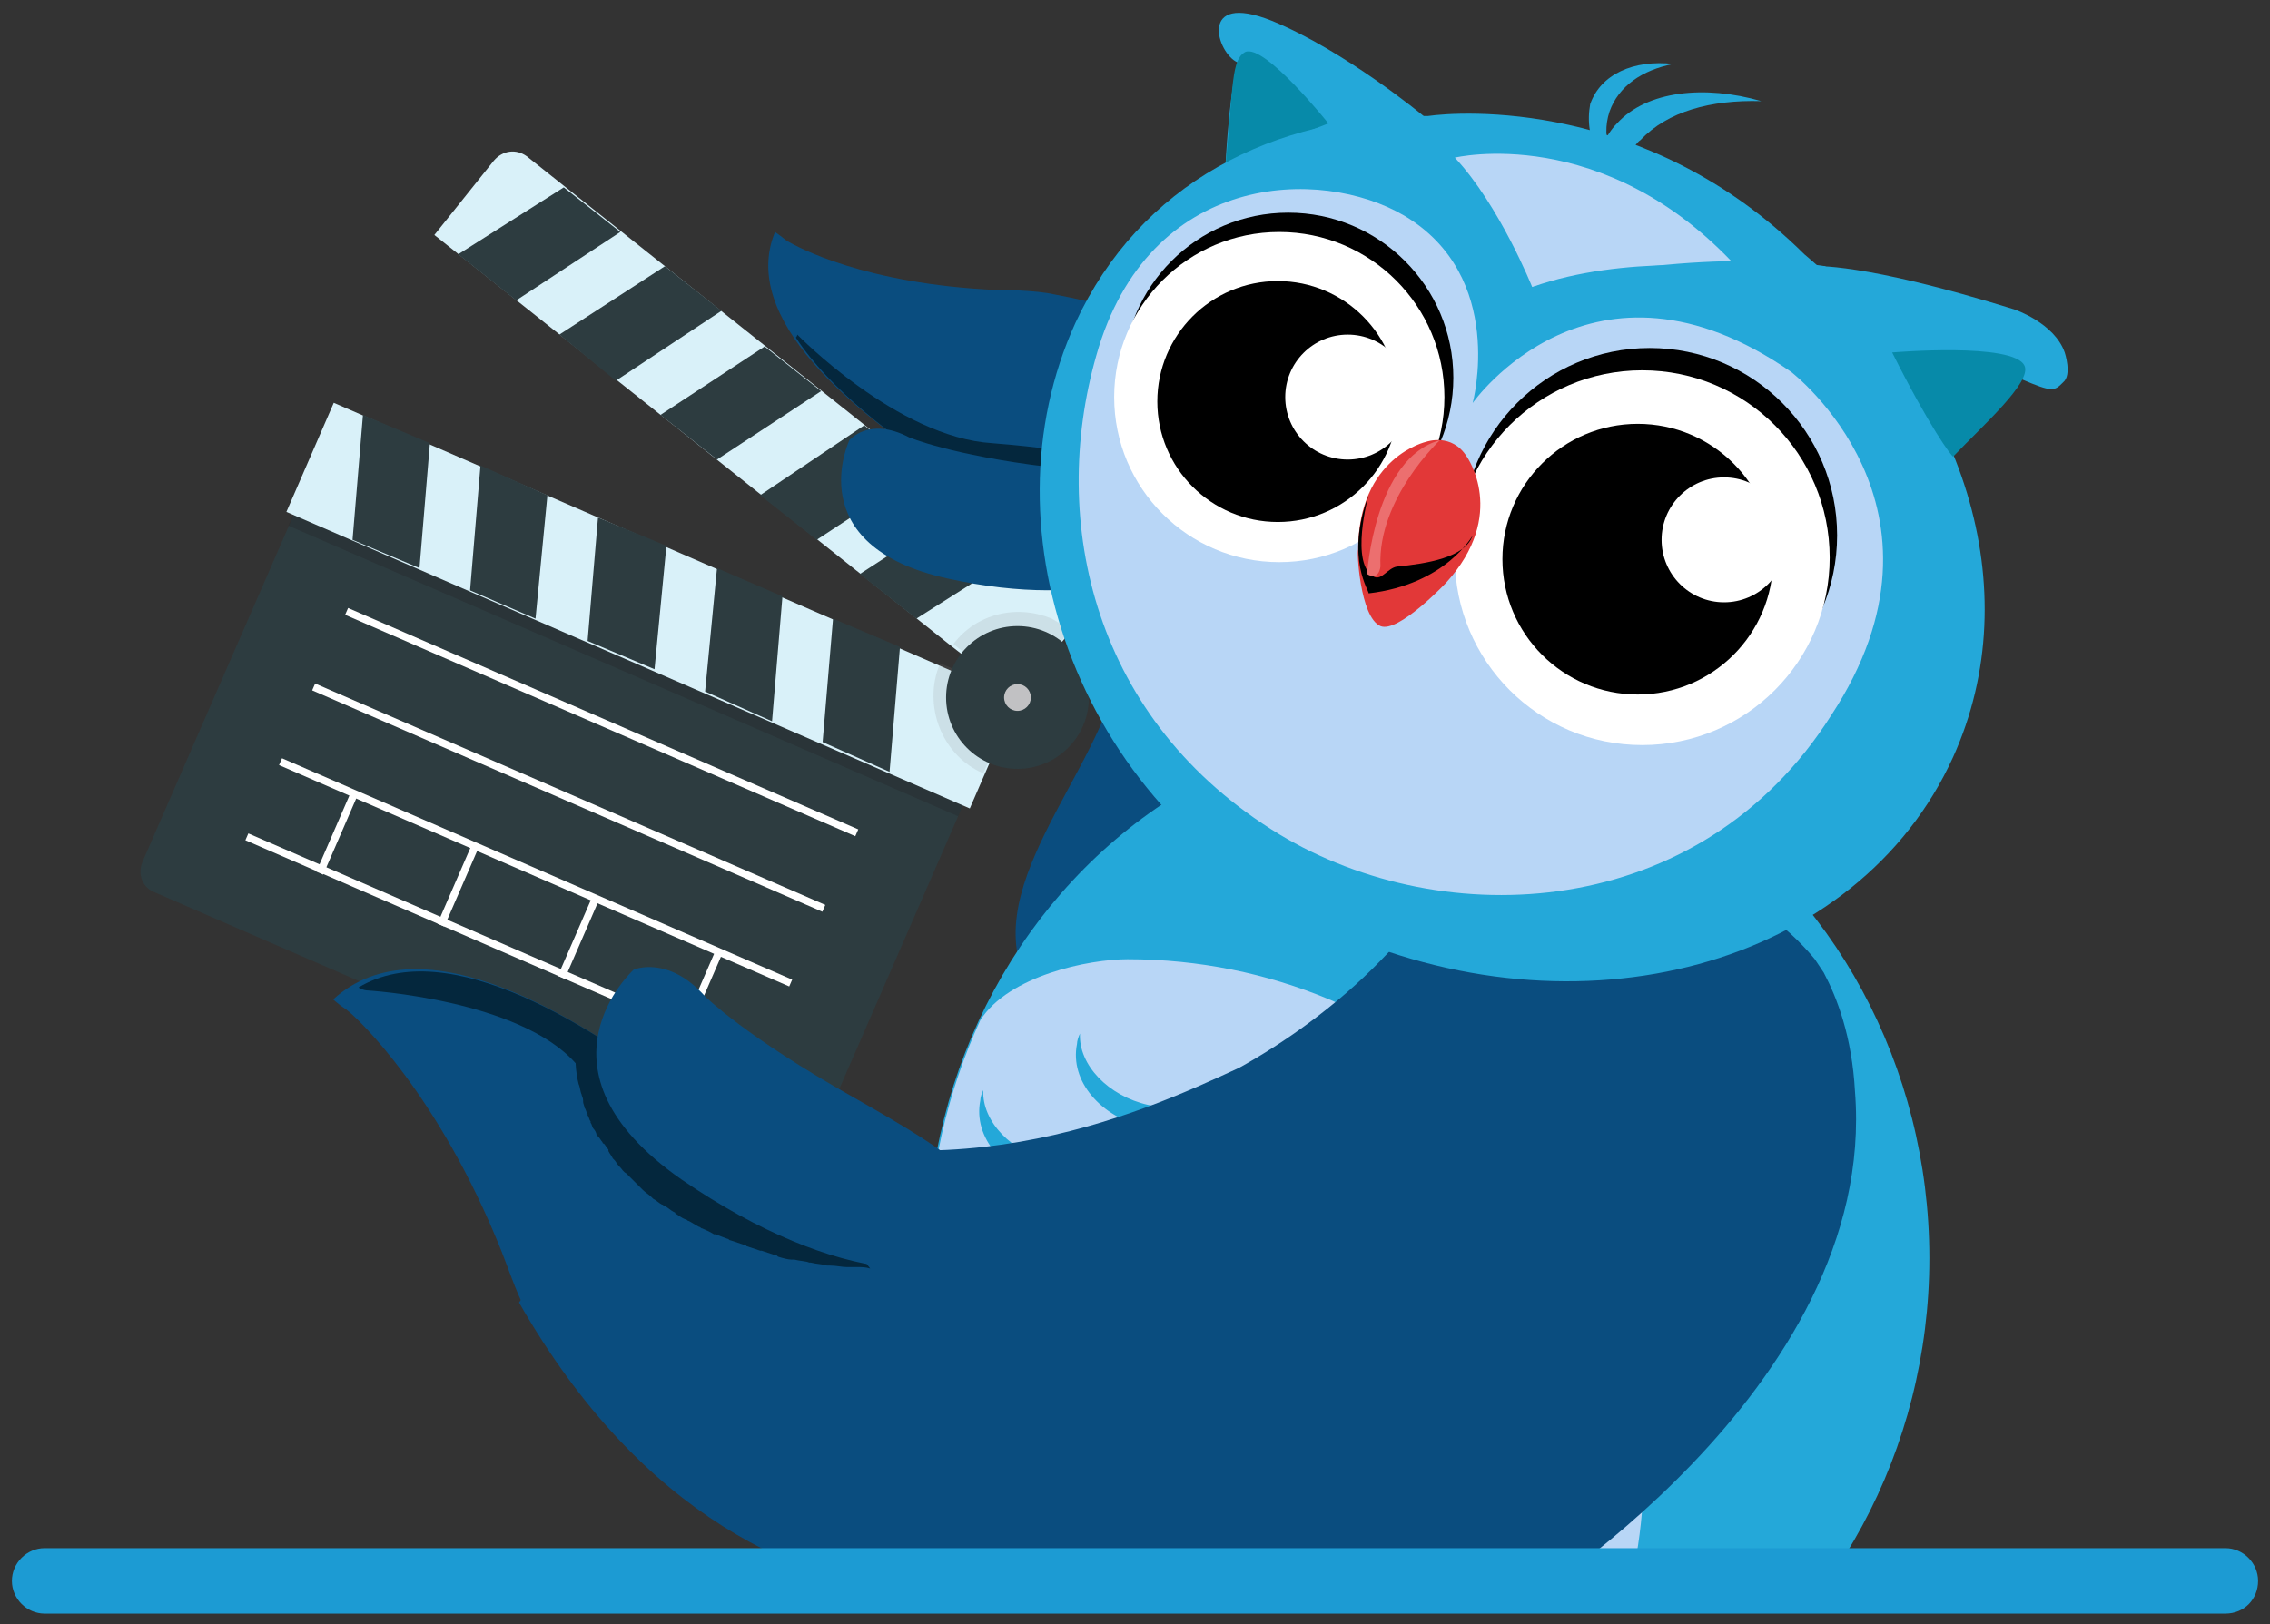 <?xml version="1.0" encoding="utf-8"?>
<!-- Generator: Adobe Illustrator 22.0.1, SVG Export Plug-In . SVG Version: 6.00 Build 0)  -->
<svg version="1.1" id="Layer_1" xmlns="http://www.w3.org/2000/svg" xmlns:xlink="http://www.w3.org/1999/xlink" x="0px" y="0px"
	 viewBox="0 0 152.6 109.2" style="enable-background:new 0 0 152.6 109.2;" xml:space="preserve">
<rect x="0" y="0" width="152.6" height="109.2" fill="#333333" stroke="none"/>
<style type="text/css">
	.st0{clip-path:url(#SVGID_2_);}
	.st1{fill:#24A8D9;}
	.st2{fill:#2D3C40;}
	.st3{opacity:0.25;fill:#231F20;enable-background:new    ;}
	.st4{fill:#D9F1F9;}
	.st5{fill:#FFFFFF;}
	.st6{opacity:0.15;fill:#808184;enable-background:new    ;}
	.st7{fill:#C1C1C3;}
	.st8{fill:#0A4D7F;}
	.st9{fill:#04273D;}
	.st10{fill:#B8D6F6;}
	.st11{fill:#078AA9;}
	.st12{fill:#E23838;}
	.st13{fill:#EC6F6F;}
	.st14{clip-path:url(#SVGID_4_);fill:none;}
	.st15{fill:#1C9BD3;}
</style>
<g>
	<g>
		<g>
			<g>
				<g>
					<defs>
						<path id="SVGID_1_" d="M169.2-11.6H-4.9c-1.9,0-3.4,1.6-3.4,3.4v112.7h181V-8.1C172.7-10,171.1-11.6,169.2-11.6z"/>
					</defs>
					<clipPath id="SVGID_2_">
						<use xlink:href="#SVGID_1_"  style="overflow:visible;"/>
					</clipPath>
					<g class="st0">
						<g>
							<path class="st1" d="M109.5,10.3c0.3-0.3,0.5-0.7,0.8-0.9c1.8-1.9,4.7-2.7,8.1-2.6c-3.8-1.1-7.7-0.7-9.7,1.5
								c-0.4,0.4-0.7,0.9-0.9,1.3c0,0-0.2,0.7,0.2,0.9C108.3,10.6,109,10.8,109.5,10.3z"/>
						</g>
						<g>
							<g>
								<path class="st2" d="M9.6,57.9l13.2-30.3l45,19.5L54.6,77.4c-0.4,0.8-1.2,1.1-2.1,0.9L10.4,60C9.6,59.7,9.2,58.8,9.6,57.9z"
									/>
								
									<rect x="40.9" y="19" transform="matrix(0.398 -0.917 0.917 0.398 -14.315 65.29)" class="st3" width="3.4" height="49.1"/>
								<g>
									<path class="st4" d="M33.2,10.8c0.6-0.7,1.5-0.8,2.2-0.3l36.7,29.2c0.7,0.6,0.8,1.5,0.3,2.2l-4,5l-4.5-3.5L29.2,15.8
										L33.2,10.8z"/>
									<g>
										<g>
											<polygon class="st2" points="41.7,15.6 34.7,20.2 30.8,17.1 37.9,12.6 											"/>
										</g>
										<g>
											<polygon class="st2" points="48.5,20.9 41.4,25.6 37.6,22.5 44.7,17.9 											"/>
										</g>
										<g>
											<polygon class="st2" points="55.2,26.3 48.2,30.9 44.4,27.9 51.4,23.3 											"/>
										</g>
										<g>
											<polygon class="st2" points="61.9,31.7 54.9,36.3 51.1,33.3 58.1,28.6 											"/>
										</g>
										<g>
											<polygon class="st2" points="68.7,37.1 61.6,41.6 57.8,38.6 64.9,34 											"/>
										</g>
									</g>
								</g>
								<g>
									
										<rect x="39.8" y="15.7" transform="matrix(0.398 -0.917 0.917 0.398 -10.984 64.669)" class="st4" width="8" height="50.1"/>
									<g>
										<g>
											<polygon class="st2" points="56,41.6 55.3,49.9 59.8,51.9 60.5,43.5 											"/>
										</g>
										<g>
											<polygon class="st2" points="48.2,38.2 47.4,46.5 51.9,48.5 52.6,40.1 											"/>
										</g>
										<g>
											<polygon class="st2" points="40.2,34.8 39.5,43.1 44,45 44.8,36.7 											"/>
										</g>
										<g>
											<polygon class="st2" points="32.3,31.3 31.6,39.7 36,41.6 36.8,33.3 											"/>
										</g>
										<g>
											<polygon class="st2" points="24.4,27.9 23.7,36.3 28.2,38.2 28.9,29.8 											"/>
										</g>
									</g>
								</g>
								<g>
									<g>
										
											<rect x="33.5" y="45" transform="matrix(0.398 -0.917 0.917 0.398 -38.102 69.308)" class="st5" width="0.5" height="37.4"/>
										
											<rect x="35.8" y="40" transform="matrix(0.398 -0.917 0.917 0.398 -32.169 68.354)" class="st5" width="0.5" height="37.4"/>
										<g>
											
												<rect x="44.3" y="66.4" transform="matrix(0.398 -0.917 0.917 0.398 -32.708 83.385)" class="st5" width="5.8" height="0.5"/>
											
												<rect x="36" y="62.8" transform="matrix(0.398 -0.917 0.917 0.398 -34.411 73.638)" class="st5" width="5.8" height="0.5"/>
											
												<rect x="27.9" y="59.3" transform="matrix(0.398 -0.917 0.917 0.398 -36.073 64.089)" class="st5" width="5.8" height="0.5"/>
											
												<rect x="19.8" y="55.8" transform="matrix(0.398 -0.917 0.917 0.398 -37.782 54.56)" class="st5" width="5.8" height="0.5"/>
										</g>
									</g>
									
										<rect x="38" y="34.9" transform="matrix(0.398 -0.917 0.917 0.398 -26.141 67.377)" class="st5" width="0.5" height="37.4"/>
									
										<rect x="40.2" y="29.8" transform="matrix(0.398 -0.917 0.917 0.398 -20.125 66.345)" class="st5" width="0.5" height="37.4"/>
								</g>
								<path class="st6" d="M63.2,44.6L63.2,44.6c-1.2,2.8,0.1,6.2,2.9,7.4l0,0l2.3-5.2L63.2,44.6z M68.4,46.9l3.5-4.5
									c-0.4-0.3-0.8-0.6-1.2-0.8c-2.4-1-5.1-0.3-6.6,1.7L68.4,46.9z"/>
								<circle class="st2" cx="68.4" cy="46.9" r="4.8"/>
								<circle class="st7" cx="68.4" cy="46.9" r="0.9"/>
							</g>
						</g>
						<g>
							<path class="st1" d="M107.6,10.5c-0.8-1.1-0.9-2.4-0.7-3.5c0.7-2,2.9-3,5.6-2.7c-2.1,0.4-3.7,1.5-4.3,3.2
								c-0.3,0.9-0.3,1.9,0.1,2.8C108.4,10.3,108.2,10.9,107.6,10.5z"/>
						</g>
						<g>
							<g>
								<path class="st8" d="M70.9,19.8c26,4.8,24.4,27.3,24.4,27.3c-1.3,10.2-5,19.8-13.1,23.6c-9.4,4.5-13.4-5.2-13.4-5.2
									c-2.8-6.8,6.5-15.1,6.5-21.8c0-6.6-11.4-11.8-11.4-11.8c-6.6-4.2-14.2-10.5-11.8-16.3c0,0,0.3,0.2,0.8,0.6
									c0.7,0.4,5.2,2.9,14.1,3.3C67.3,19.5,69.6,19.5,70.9,19.8z"/>
							</g>
							<path class="st9" d="M79.2,33.8c-0.9-2.5-6.2-3.5-12.5-4c-6.4-0.4-13.1-7.3-13.1-7.3s0,0.1-0.1,0.2c2.3,3.5,6.6,6.8,10.6,9.3
								c0.5,0.8,0.9,1.6,1.3,2.4C72.3,36.1,79.8,35.5,79.2,33.8z"/>
							<path class="st8" d="M61.1,29.4c0,0,2.8,1.2,9.4,2c6.5,0.8,8.5,1.2,9,4.1c0.5,2.8-5.9,5.6-15.8,3.4c-10-2.2-6.6-9.3-6.6-9.3
								S58.4,28,61.1,29.4z"/>
						</g>
						<ellipse class="st1" cx="96" cy="84.6" rx="33.7" ry="36"/>
						<path class="st10" d="M96,120.6c0.6,0,1,0,1.6,0c0.1,0,0.2,0,0.2,0c0.5,0,0.9-0.1,1.3-0.1c0.2,0,0.3,0,0.5-0.1
							c0.4,0,0.8-0.1,1.1-0.2c0.3,0,0.6-0.1,0.9-0.1c0.3-0.1,0.6-0.1,0.8-0.2c0.3-0.1,0.6-0.1,0.9-0.2l0,0c4.5-5.8,7.2-13,7.2-20.9
							c0-19-15.5-34.3-34.7-34.3c-2.6,0-8,1.1-9.9,4.1c-2.2,4.8-3.5,10.2-3.5,15.9c0,6.8,1.8,13.2,4.8,18.7
							C73.1,113.7,83.8,120.6,96,120.6L96,120.6z"/>
						<g>
							<path class="st1" d="M75.1,84.1c-2.7-0.6-4.7-2.7-4.6-4.8c-0.1,0.2-0.2,0.5-0.2,0.7c-0.5,2.5,1.6,4.9,4.6,5.6
								c3,0.6,5.9-0.9,6.4-3.4c0-0.2,0.1-0.5,0.1-0.7C80.5,83.4,77.8,84.6,75.1,84.1z"/>
							<path class="st1" d="M77.2,74.3c-2.7-0.6-4.7-2.7-4.6-4.8c-0.1,0.2-0.2,0.5-0.2,0.7c-0.5,2.5,1.6,4.9,4.6,5.6
								c3,0.7,5.9-0.9,6.4-3.4c0-0.2,0.1-0.5,0.1-0.7C82.6,73.7,79.9,74.9,77.2,74.3z"/>
							<g>
								<path class="st1" d="M70.7,78.1c-2.7-0.6-4.7-2.7-4.6-4.8c-0.1,0.2-0.2,0.5-0.2,0.7c-0.5,2.5,1.6,4.9,4.6,5.6
									c3,0.6,5.9-0.9,6.4-3.4c0-0.2,0.1-0.5,0.1-0.7C76,77.5,73.5,78.7,70.7,78.1z"/>
								<path class="st1" d="M81.5,80.5c-2.7-0.6-4.7-2.7-4.6-4.8c-0.1,0.2-0.2,0.5-0.2,0.7c-0.5,2.5,1.6,4.9,4.6,5.6
									c3,0.6,5.9-0.9,6.4-3.4c0-0.2,0.1-0.5,0.1-0.7C86.9,79.8,84.3,81,81.5,80.5z"/>
							</g>
						</g>
						<g>
							<path class="st1" d="M95.7,7.8c0,0-5.3-4.4-10.2-6.4c-5-2-3.7,2.2-2.3,2.8c0,0-0.5,1.6-0.8,6.6C82.1,15.9,97.1,13.5,95.7,7.8
								z"/>
							<path class="st11" d="M89.3,8.3c0,0-4.3-5.4-5.6-4.8C82.8,4,82.9,5.6,82.4,11C82.4,11,84.9,10,89.3,8.3z"/>
						</g>
						<g>
							<path class="st8" d="M71.3,110.9c4.4-2.7,5.5-3.5,6.3-5.5c0,0-26.1,11.2-42.7-17.8c0-0.1,0.1-0.1,0.1-0.2
								c-0.5-1.1-0.9-2.3-1.3-3.3C29.5,73.6,24,68.4,23.3,67.9c-0.6-0.4-0.9-0.7-0.9-0.7c5.9-5.4,16.6,1,24.3,7.2
								C63.1,81,76.4,75,83.3,71.8c2.9-1.6,6.5-4.1,9.5-7.2c13.4-14.3,26.5-2.7,26.5-2.7l0,0c1.5,1.1,2.7,2.6,2.7,2.6
								c0.2,0.3,0.4,0.6,0.6,0.9c0.9,1.7,1.9,4.3,2.1,8c1.6,20.1-23.1,35-23.1,35S86.2,115.9,71.3,110.9z"/>
							<path class="st9" d="M43.2,80C43.2,80,43.2,80.1,43.2,80c0.2,0.2,0.4,0.3,0.6,0.5l0.1,0.1c0.2,0.1,0.4,0.3,0.6,0.4
								c0.1,0,0.1,0.1,0.2,0.1c0.2,0.1,0.4,0.3,0.6,0.4c0,0,0.1,0,0.1,0.1c0.2,0.1,0.4,0.3,0.7,0.4c0.1,0,0.1,0.1,0.2,0.1
								c0.2,0.1,0.5,0.3,0.7,0.4c0.1,0,0.1,0.1,0.2,0.1c0.2,0.1,0.5,0.2,0.8,0.4h0.1c0.3,0.1,0.5,0.2,0.8,0.3c0.1,0,0.1,0.1,0.2,0.1
								c0.3,0.1,0.6,0.2,0.9,0.3c0.1,0,0.1,0,0.2,0.1c0.3,0.1,0.6,0.2,0.9,0.3c0,0,0,0,0.1,0c0.3,0.1,0.6,0.2,0.9,0.3
								c0.1,0,0.1,0,0.2,0.1c0.3,0.1,0.7,0.2,0.9,0.2c0.1,0,0.2,0,0.2,0c0.4,0.1,0.8,0.1,1,0.2c0,0,0,0,0.1,0
								c0.4,0.1,0.8,0.1,1.1,0.2c0.1,0,0.2,0,0.2,0c0.4,0,0.8,0.1,1.1,0.1c0.1,0,0.2,0,0.3,0c0.1,0,0.3,0,0.4,0l0,0
								c0.3,0,0.6,0,0.9,0.1c0,0-3.5-4.4-3.7-9.7c-2.5-0.2-5.1-0.5-7.8-1c-7.1-5.7-16.9-11.8-22.9-8.2c0.3,0.2,0.6,0.2,0.6,0.2
								s10.2,0.6,14,4.9c0,0,0,0.6,0.2,1.4l0,0c0.1,0.2,0.1,0.5,0.2,0.7l0,0c0,0.1,0.1,0.2,0.1,0.4c0,0,0,0,0,0.1
								c0,0.1,0.1,0.3,0.1,0.4l0,0c0.1,0.1,0.1,0.3,0.2,0.4v0.1c0.1,0.1,0.1,0.3,0.2,0.4v0.1c0.1,0.1,0.1,0.3,0.2,0.4l0,0
								c0.1,0.1,0.2,0.3,0.2,0.4c0,0,0,0.1,0.1,0.1c0.1,0.1,0.2,0.3,0.3,0.4c0,0,0,0.1,0.1,0.1c0.1,0.1,0.2,0.3,0.3,0.4
								c0,0,0,0,0,0.1c0.1,0.2,0.2,0.3,0.3,0.5l0.1,0.1c0.1,0.1,0.2,0.3,0.3,0.4l0.1,0.1c0.1,0.1,0.2,0.3,0.4,0.4c0,0,0,0,0.1,0.1
								c0.1,0.1,0.3,0.3,0.4,0.4l0.1,0.1c0.1,0.1,0.3,0.3,0.4,0.4l0.1,0.1C43,79.7,43.1,79.9,43.2,80z"/>
							<path class="st8" d="M47.4,67c0,0,2.7,2.7,10,6.8c7.2,4.1,9.4,5.6,8.5,9.1c-0.9,3.6-9.5,3.7-20.1-3.6
								c-10.6-7.4-3.2-14.1-3.2-14.1S44.9,64.2,47.4,67z"/>
						</g>
						<path class="st1" d="M121.3,17.1C110.7,6.6,98.1,7.5,96,7.8c-10.4-0.1-19.4,4.6-23.7,13.9c-6.4,14,0.2,33,17,40.7
							s35.6,2.6,42-11.5C136.4,39.6,132,26.1,121.3,17.1z"/>
						<path class="st10" d="M86,56.1c-12.5-7.6-15.5-21-12.3-32.2c3.5-12.4,15.1-12.7,20.7-9.4c6.9,4.1,4.6,12.6,4.6,12.6
							s8-11.4,21.4-2.1c0,0,11.9,9.1,2.7,23.1C114.3,62,97.1,62.8,86,56.1z"/>
						<path class="st10" d="M116.8,18c0,0-7.6-0.9-13.8,1.3c0,0-2.2-5.5-5.2-8.7C97.8,10.6,107.8,8.2,116.8,18z"/>
						<circle cx="86.6" cy="25.4" r="11.1"/>
						<circle class="st5" cx="86" cy="26.7" r="11.1"/>
						<g>
							<circle cx="85.9" cy="27" r="8.1"/>
							<circle class="st5" cx="90.6" cy="26.7" r="4.2"/>
						</g>
						<circle cx="110.9" cy="36" r="12.6"/>
						<circle class="st5" cx="110.4" cy="37.5" r="12.6"/>
						<g>
							<circle cx="110.1" cy="37.6" r="9.1"/>
							<circle class="st5" cx="115.9" cy="36.3" r="4.2"/>
						</g>
						<path class="st12" d="M92.8,42.1c1.2,0.5,4.4-2.9,4.4-2.9c4.2-4.6,1.4-8.5,1.4-8.5c-1-1.6-2.7-1-2.7-1s-4.6,1-4.6,7.3
							C91.2,36.9,91.4,41.5,92.8,42.1z"/>
						<path d="M92,33.3c0,0-1.3,4.7,0.4,5.5c0.5,0.2,0.9-0.6,1.5-0.7c2-0.2,4.6-0.6,5.1-2.1c0,0-1.8,3.3-7,3.9
							C92.1,39.8,90.4,37.6,92,33.3z"/>
						<path class="st13" d="M91.9,38.6c0,0,0.5-7.8,4.9-9c0,0-4.2,3.9-4,8.5C92.8,38.1,92.7,39.1,91.9,38.6z"/>
						<g>
							<path class="st1" d="M121.9,17.9c0,0,3.2-0.3,13.5,2.9c0,0,2.7,0.9,3.4,2.9c0,0,0.5,1.5-0.1,2c-0.6,0.6-0.7,0.7-2.8-0.2
								c0,0-0.1,0.7-4.6,5.1C126.9,35.2,120.3,24.9,121.9,17.9z"/>
							<path class="st11" d="M127.2,23.7c0,0,8.2-0.7,8.9,0.9c0.5,1.1-2.9,4.1-4.8,6.1C131.2,30.7,129.7,28.7,127.2,23.7z"/>
						</g>
						<path class="st1" d="M122.7,17.9c0,0-7.9-1.4-19.7,1.4c0,0-0.5,1,2.6,0.8c3-0.3,13.6,1.5,15.3,2.3
							C122.4,23.2,124.9,20.1,122.7,17.9z"/>
					</g>
				</g>
			</g>
		</g>
		<g>
			<g>
				<g>
					<defs>
						<path id="SVGID_3_" d="M170.9-12.7H-6.6c-1.9,0-3.5,1.6-3.5,3.5v114.9h184.5V-9.1C174.4-11.1,172.8-12.7,170.9-12.7z"/>
					</defs>
					<clipPath id="SVGID_4_">
						<use xlink:href="#SVGID_3_"  style="overflow:visible;"/>
					</clipPath>
					<path class="st14" d="M170.9-12.7H-6.6c-1.9,0-3.5,1.6-3.5,3.5v114.9h184.5V-9.1C174.4-11.1,172.8-12.7,170.9-12.7z"/>
				</g>
			</g>
		</g>
	</g>
	<path class="st15" d="M149.6,108.5H3c-1.2,0-2.2-1-2.2-2.2l0,0c0-1.2,1-2.2,2.2-2.2h146.6c1.2,0,2.2,1,2.2,2.2l0,0
		C151.8,107.5,150.9,108.5,149.6,108.5z"/>
</g>
</svg>
